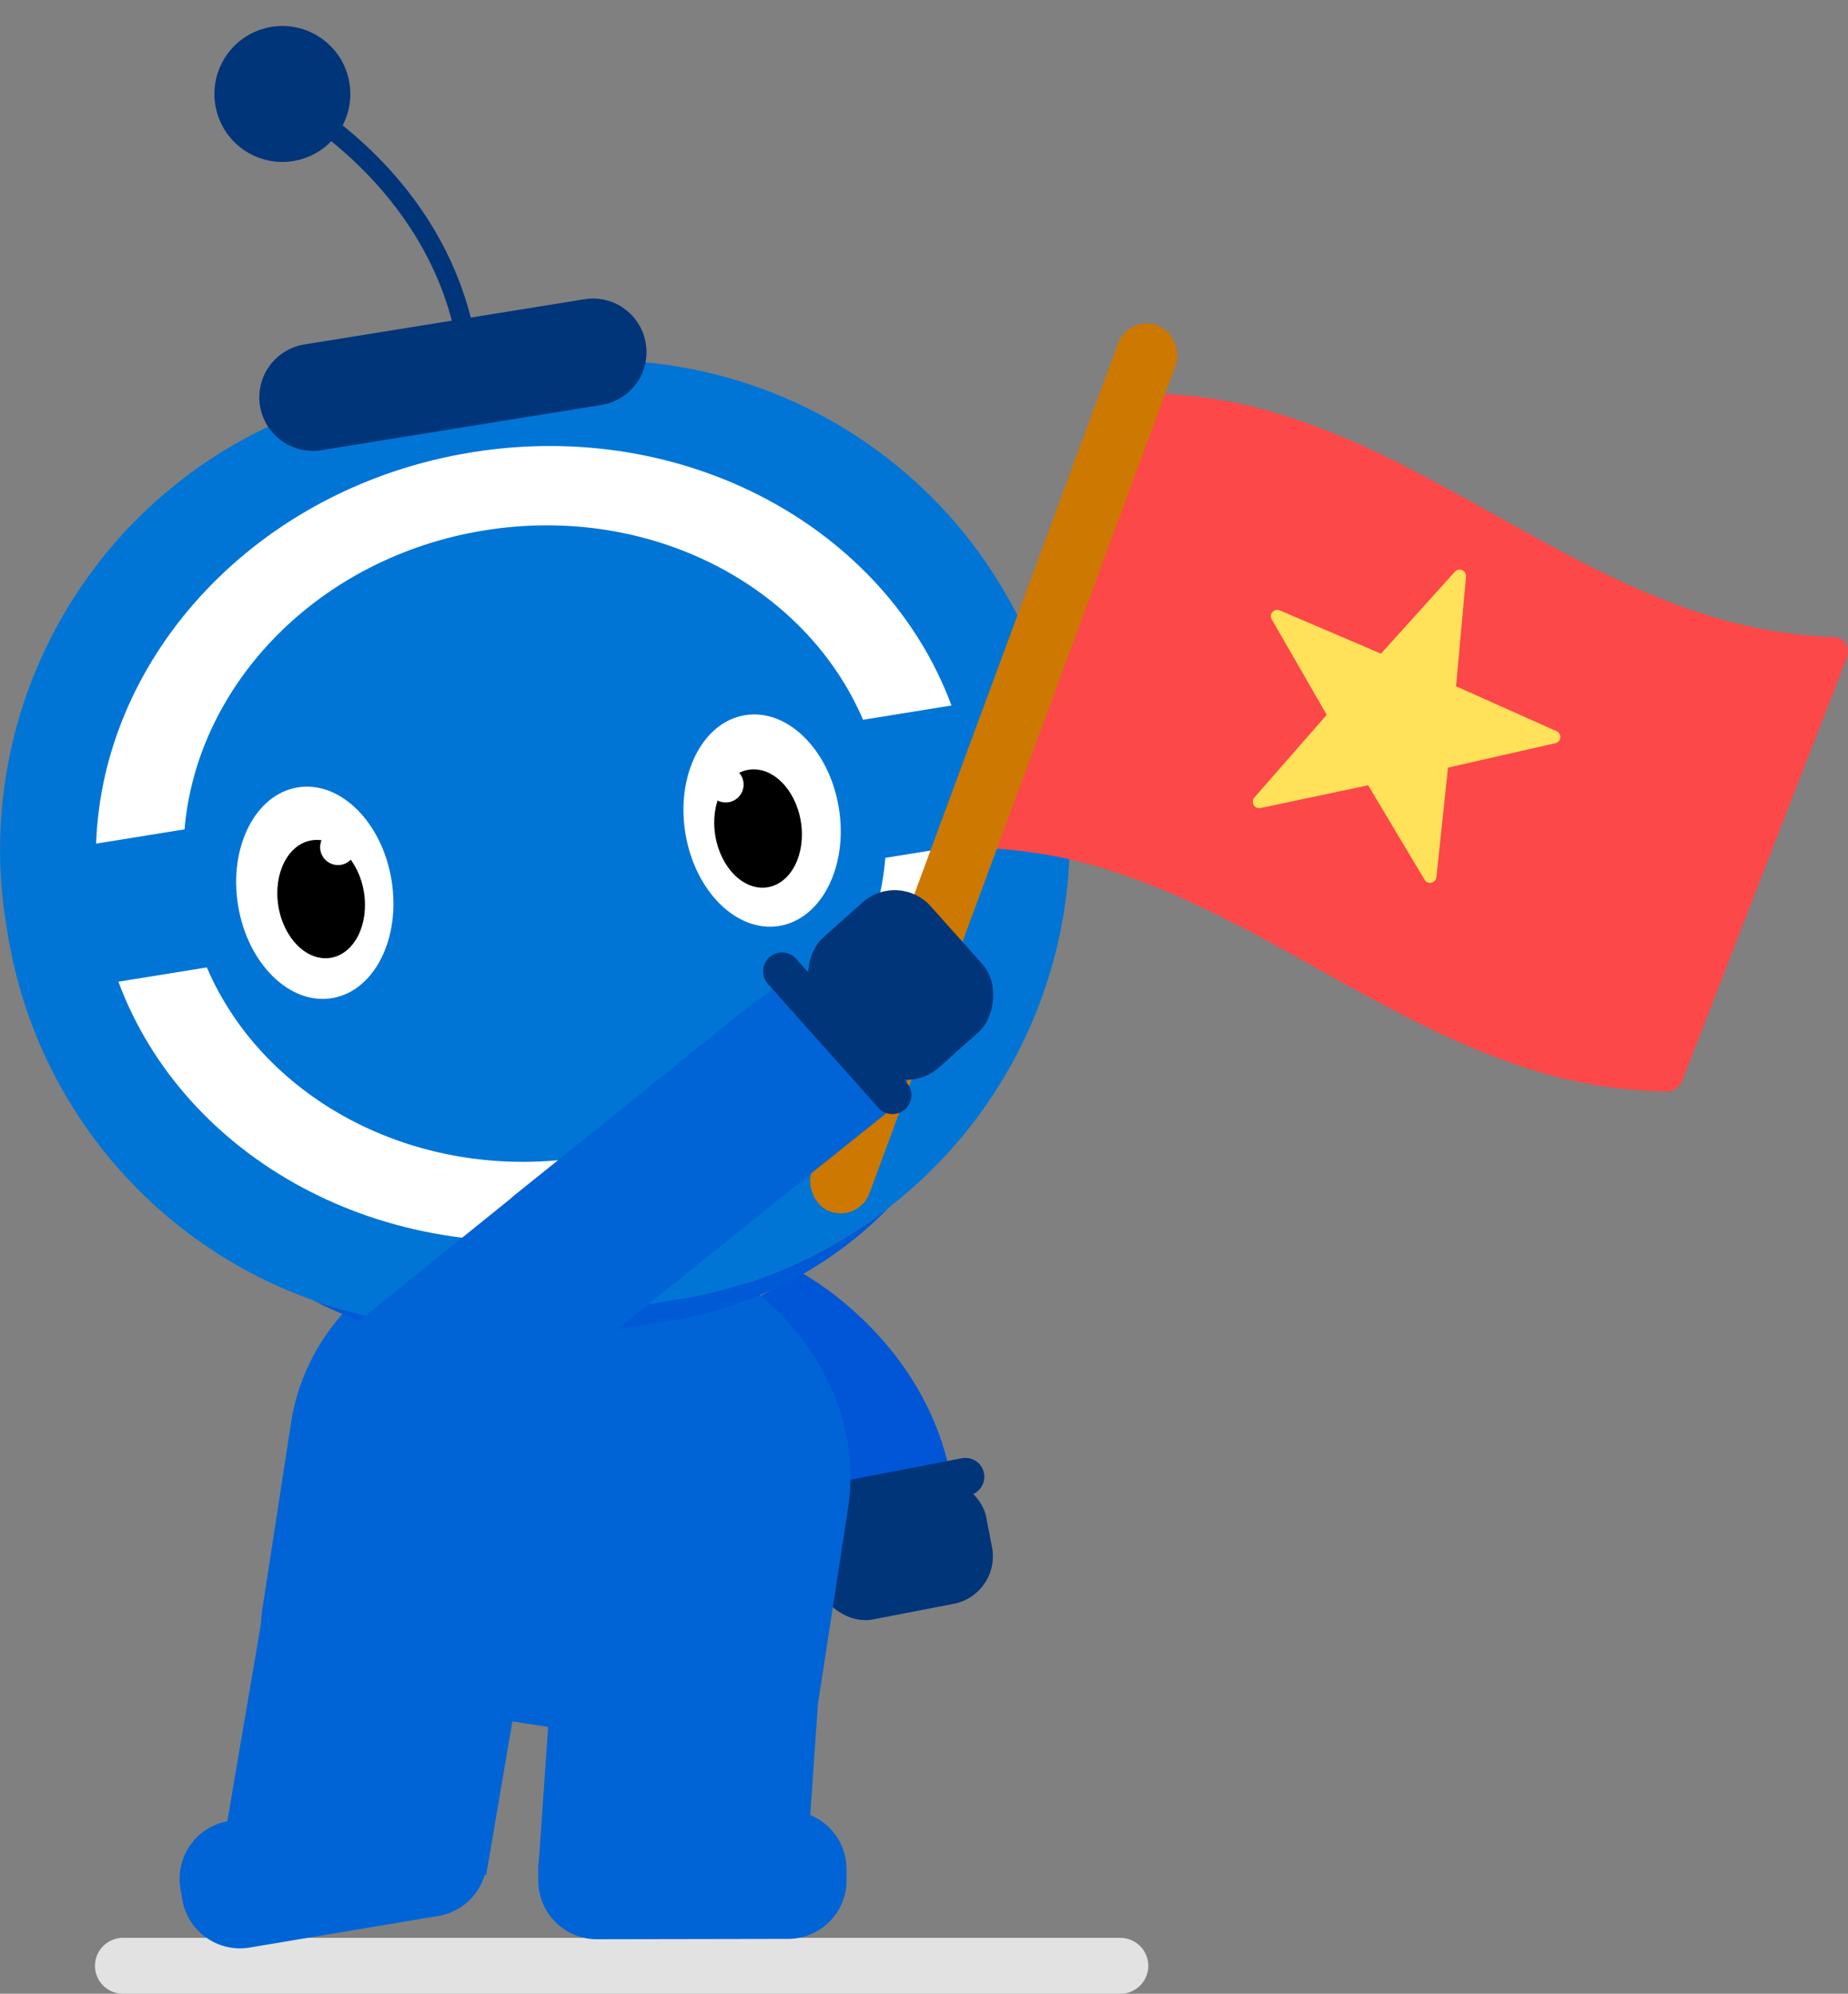 <svg xmlns="http://www.w3.org/2000/svg" width="238.808" height="257.596" viewBox="0 0 238.808 257.596">
  <rect x="0" y="0" width="238.808" height="257.596" fill="#808080" stroke="none"/>
  <g id="Group_17695" data-name="Group 17695" transform="translate(-567.382 -3944.574)">
    <g id="Group_17694" data-name="Group 17694">
      <g id="Group_17687" data-name="Group 17687">
        <path id="Path_27632" data-name="Path 27632" d="M671.036,4109.071l-12.232,6.692s14.575,7.736,18.764,24.267l-1.479,1.488,4.2,1.394,9.511-9.574C685.611,4116.807,671.036,4109.071,671.036,4109.071Z" fill="#0056d6"/>
        <rect id="Rectangle_8489" data-name="Rectangle 8489" width="23.106" height="16.493" rx="6.255" transform="translate(696.761 4150.604) rotate(169.063)" fill="#01357a"/>
        <path id="Path_27633" data-name="Path 27633" d="M677.48,4140.7l15.124-2.923a2.45,2.45,0,0,0,1.936-2.862h0a2.451,2.451,0,0,0-2.863-1.936l-15.124,2.923a2.45,2.45,0,0,0-1.936,2.862h0A2.45,2.45,0,0,0,677.48,4140.7Z" fill="#01357a"/>
      </g>
      <path id="Path_27634" data-name="Path 27634" d="M712.162,4202.171H583.267a3.622,3.622,0,0,1-3.612-3.612h0a3.623,3.623,0,0,1,3.612-3.612H712.162a3.624,3.624,0,0,1,3.612,3.612h0A3.623,3.623,0,0,1,712.162,4202.171Z" fill="#e2e2e2"/>
      <rect id="Rectangle_8490" data-name="Rectangle 8490" width="34.144" height="27.958" transform="translate(601.247 4153.529) rotate(9.666)" fill="#0064d6"/>
      <g id="Group_17688" data-name="Group 17688">
        <path id="Rectangle_8491" data-name="Rectangle 8491" d="M7.569,0h24.7a7.569,7.569,0,0,1,7.569,7.569V9a7.57,7.57,0,0,1-7.57,7.57H7.569A7.569,7.569,0,0,1,0,9V7.569A7.569,7.569,0,0,1,7.569,0Z" transform="translate(676.794 4195.065) rotate(179.895)" fill="#0064d6"/>
        <rect id="Rectangle_8492" data-name="Rectangle 8492" width="34.58" height="25.756" transform="translate(671.448 4188.356) rotate(-176.046)" fill="#0064d6"/>
      </g>
      <path id="Path_27635" data-name="Path 27635" d="M604.99,4128.409c2.626-17.049,20.867-28.387,40.743-25.326s33.859,19.364,31.233,36.413c-.019.123-.046.242-.067.364-.009.071-.011.142-.022.214l-.826,5.365-2.846,18.476a9.083,9.083,0,0,1-10.33,7.573l-54.074-8.329a9.083,9.083,0,0,1-7.572-10.33l2.846-18.476.826-5.366c.011-.072.031-.139.044-.21C604.962,4128.654,604.971,4128.532,604.99,4128.409Z" fill="#0064d6"/>
      <g id="Group_17689" data-name="Group 17689">
        <path id="Rectangle_8493" data-name="Rectangle 8493" d="M7.57,0h24.7a7.569,7.569,0,0,1,7.569,7.569V9a7.569,7.569,0,0,1-7.569,7.569H7.569A7.569,7.569,0,0,1,0,9V7.57A7.57,7.57,0,0,1,7.57,0Z" transform="translate(589.449 4181.105) rotate(-9.501)" fill="#0064d6"/>
      </g>
      <g id="Group_17690" data-name="Group 17690">
        <path id="Path_27636" data-name="Path 27636" d="M654.99,4112.457a59.731,59.731,0,0,0,27.334-11.94,50.469,50.469,0,0,1-27.715,14.588l-15.912,2.569a50.461,50.461,0,0,1-30.9-5.125,59.713,59.713,0,0,0,29.7,2.731Z" fill="#005ad6"/>
        <path id="Path_27637" data-name="Path 27637" d="M567.481,4057.679a60.47,60.47,0,0,1,50.556-62.956l17.489-2.824a60.268,60.268,0,0,1,69.1,49.886l.254,1.576a60.41,60.41,0,0,1-22.552,57.156,59.731,59.731,0,0,1-27.334,11.94L637.5,4115.28a59.713,59.713,0,0,1-29.7-2.731,60.409,60.409,0,0,1-39.393-47.155l-.254-1.576A60.082,60.082,0,0,1,567.481,4057.679Z" fill="#0075d6"/>
      </g>
      <path id="Path_27638" data-name="Path 27638" d="M606.74,3989.076l36.168-5.84a6.917,6.917,0,1,1,2.206,13.658l-36.169,5.839a6.917,6.917,0,1,1-2.205-13.657Z" fill="#01357a"/>
      <circle id="Ellipse_2803" data-name="Ellipse 2803" cx="8.78" cy="8.78" r="8.78" transform="matrix(0.543, -0.84, 0.84, 0.543, 591.729, 3959.323)" fill="#01357a"/>
      <path id="Path_27639" data-name="Path 27639" d="M629.977,4013.1c-21.42,3.458-37.15,19.841-38.748,38.626l-11.426,1.844c.861-24.42,20.914-46.1,48.545-50.558s53.488,9.8,61.99,32.712l-11.426,1.845C671.483,4020.245,651.4,4009.644,629.977,4013.1Z" fill="#fff"/>
      <path id="Path_27640" data-name="Path 27640" d="M643.044,4094.034c21.42-3.458,37.149-19.842,38.748-38.626l11.425-1.844c-.861,24.419-20.913,46.1-48.545,50.558s-53.487-9.8-61.989-32.712l11.426-1.845C601.537,4086.892,621.624,4097.492,643.044,4094.034Z" fill="#fff"/>
      <g id="Group_17691" data-name="Group 17691">
        <ellipse id="Ellipse_2804" data-name="Ellipse 2804" cx="10.05" cy="13.794" rx="10.05" ry="13.794" transform="translate(595.942 4047.907) rotate(-9.171)" fill="#fff"/>
        <ellipse id="Ellipse_2805" data-name="Ellipse 2805" cx="5.603" cy="7.69" rx="5.603" ry="7.69" transform="translate(602.124 4054.037) rotate(-9.171)"/>
        <path id="Path_27641" data-name="Path 27641" d="M608.782,4054.4a2.309,2.309,0,1,0,1.912-2.648A2.309,2.309,0,0,0,608.782,4054.4Z" fill="#fff"/>
      </g>
      <g id="Group_17692" data-name="Group 17692">
        <ellipse id="Ellipse_2806" data-name="Ellipse 2806" cx="10.05" cy="13.794" rx="10.05" ry="13.794" transform="translate(653.745 4038.575) rotate(-9.171)" fill="#fff"/>
        <ellipse id="Ellipse_2807" data-name="Ellipse 2807" cx="5.603" cy="7.69" rx="5.603" ry="7.69" transform="translate(658.586 4044.921) rotate(-9.171)"/>
        <path id="Path_27642" data-name="Path 27642" d="M663.442,4045.573a2.31,2.31,0,1,1-2.648-1.912A2.31,2.31,0,0,1,663.442,4045.573Z" fill="#fff"/>
      </g>
      <path id="Path_27643" data-name="Path 27643" d="M626.053,3987.14c-4.559-19.668-22.557-28.892-22.738-28.982l1.107-2.208c.782.392,19.218,9.844,24.037,30.632Z" fill="#01357a"/>
      <g id="Group_17693" data-name="Group 17693">
        <g id="_036---Final-Destination" data-name="036---Final-Destination">
          <path id="Shape" d="M782.729,4085.6a61.012,61.012,0,0,1-18.306-3.1,4.159,4.159,0,0,1-.491-.178c-.766-.233-1.5-.5-2.256-.781-1.889-.677-3.751-1.449-5.6-2.269-.631-.266-1.248-.55-1.881-.846-.292-.129-.585-.257-.863-.4-.772-.354-1.528-.725-2.3-1.11a3.34,3.34,0,0,1-.417-.2c-.756-.372-1.5-.76-2.241-1.149-.634-.327-1.252-.64-1.856-.971-.866-.463-1.749-.94-2.615-1.4-.572-.3-1.161-.623-1.719-.944-.17-.084-.325-.185-.479-.256-.17-.084-.31-.172-.48-.256-.031-.026-.093-.049-.124-.075-2.168-1.2-4.306-2.412-6.475-3.616l-.031-.026c-.464-.243-.9-.49-1.332-.737-.247-.119-.495-.269-.742-.388l-.6-.331c-.9-.49-1.8-.979-2.678-1.456l-.031-.026c-.356-.181-.727-.375-1.082-.557a.928.928,0,0,1-.217-.123c-.8-.411-1.592-.808-2.38-1.206-.557-.291-1.128-.566-1.684-.827-.772-.384-1.559-.752-2.33-1.106a3,3,0,0,0-.4-.19c-.925-.425-1.835-.837-2.759-1.232q-3.488-1.477-7.068-2.652a60.275,60.275,0,0,0-19.817-3.084c2.533-6.525,2.794-13.494,5.327-20.02s5.081-13.037,7.614-19.563,7.369-12.581,9.9-19.107a59.688,59.688,0,0,1,19.8,3.1c1.18.376,2.316.772,3.469,1.213,1.121.414,2.214.862,3.307,1.311a.169.169,0,0,1,.092.048c1.139.458,2.264.963,3.375,1.485.2.08.4.19.617.283.9.429,1.79.859,2.7,1.3.433.216.881.446,1.33.676.649.34,1.283.666,1.933,1.006.247.12.494.239.726.376.062.022.124.075.186.1a.642.642,0,0,1,.171.114c.247.12.51.252.742.389a.358.358,0,0,1,.139.057c3.11,1.673,6.209,3.423,9.306,5.143,1.565.873,3.159,1.742,4.738,2.6.775.445,1.6.869,2.384,1.3,1.145.609,2.29,1.218,3.448,1.78.973.494,1.947.989,2.934,1.436.648.31,1.281.607,1.913.9.925.425,1.85.82,2.774,1.215,1.078.465,2.185.9,3.276,1.315.969.373,1.966.712,2.948,1.038a61.918,61.918,0,0,0,17.754,3.283,1.823,1.823,0,0,1,1.521.849,2.043,2.043,0,0,1,.15,1.808c-2.193,5.642-4.4,11.3-6.609,16.93q-3.8,9.788-7.6,19.546-3.513,9.064-7.042,18.115a2.3,2.3,0,0,1-2.068,1.481Z" fill="#fc4848"/>
        </g>
        <rect id="Rectangle_8494" data-name="Rectangle 8494" width="7.968" height="122.043" rx="3.984" transform="matrix(0.938, 0.347, -0.347, 0.938, 713.234, 3985.232)" fill="#cd7801"/>
      </g>
      <rect id="Rectangle_8495" data-name="Rectangle 8495" width="87.51" height="21.804" rx="10.214" transform="translate(604.26 4122.914) rotate(-38.891)" fill="#0064d6"/>
      <path id="Path_27644" data-name="Path 27644" d="M681.453,4088.782l-33.876,27.085a10.66,10.66,0,0,1-14.888-2.011h0A10.66,10.66,0,0,1,634,4098.891l33.877-27.085a10.66,10.66,0,0,1,14.888,2.01h0A10.661,10.661,0,0,1,681.453,4088.782Z" fill="#0064d6"/>
      <path id="Path_27645" data-name="Path 27645" d="M680.887,4087.7l-14.273-16a2.451,2.451,0,0,1,.2-3.45h0a2.45,2.45,0,0,1,3.45.2l14.272,16a2.45,2.45,0,0,1-.2,3.45h0A2.45,2.45,0,0,1,680.887,4087.7Z" fill="#01357a"/>
      <rect id="Rectangle_8496" data-name="Rectangle 8496" width="22.484" height="19.339" rx="6.255" transform="matrix(0.666, 0.746, -0.746, 0.666, 683.499, 4057.01)" fill="#01357a"/>
    </g>
    <path id="Path_27646" data-name="Path 27646" d="M756.827,4019.073l-1.286,14.171,12.986,5.8a.82.82,0,0,1-.159,1.553l-13.866,3.155L753,4057.9a.826.826,0,0,1-1.538.327l-7.278-12.194-13.919,2.944a.832.832,0,0,1-.8-1.35l9.362-10.7-7.1-12.323a.822.822,0,0,1,1.033-1.171l13.077,5.594,9.532-10.565A.83.83,0,0,1,756.827,4019.073Z" fill="#ffe15a"/>
  </g>
</svg>
